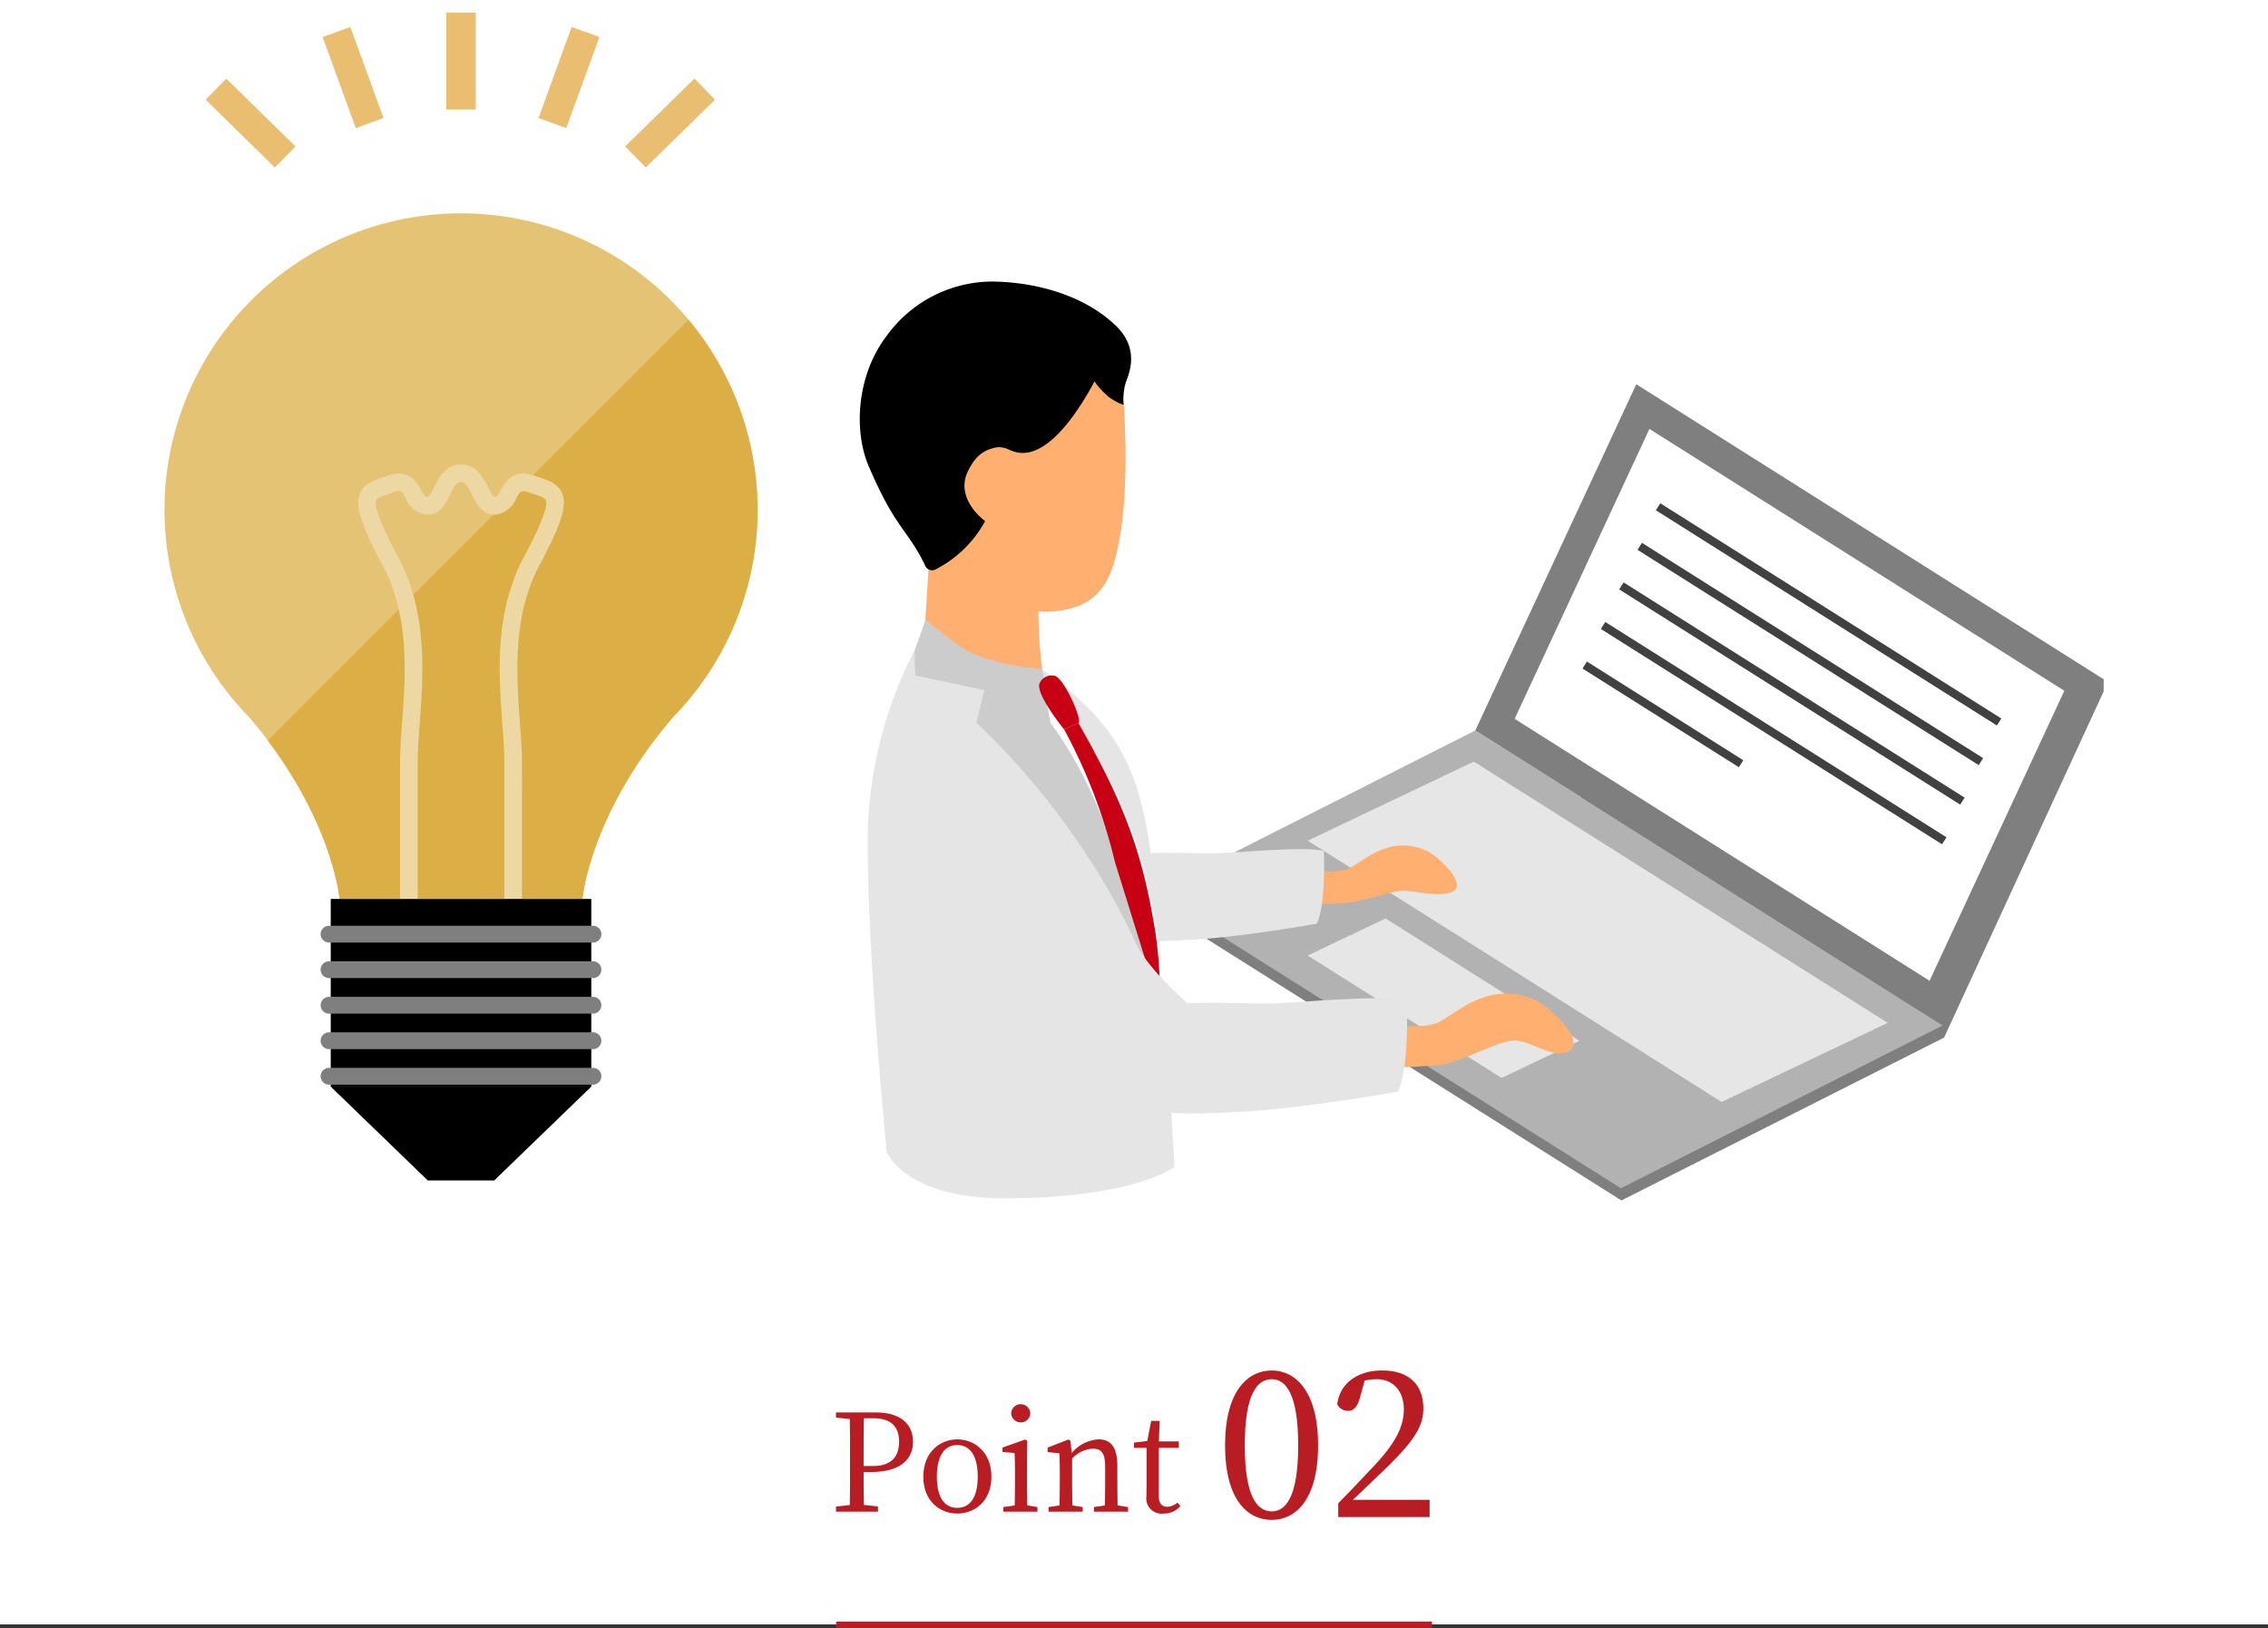 <svg xmlns="http://www.w3.org/2000/svg" xmlns:xlink="http://www.w3.org/1999/xlink" width="335" height="240.58" viewBox="0 0 335 240.58">
  <rect x="0" y="0" width="335" height="240.58" fill="#333333" stroke="none"/>
  <defs>
    <clipPath id="clip-path">
      <rect id="Rectangle_3017" data-name="Rectangle 3017" width="286.434" height="238.72" fill="none"/>
    </clipPath>
  </defs>
  <g id="img_solution_02_03" transform="translate(-22 4.26)">
    <rect id="base" width="335" height="240" transform="translate(22 -4.26)" fill="#fff"/>
    <g id="Group_3251" data-name="Group 3251" transform="translate(46.292 -2.399)">
      <path id="Path_3076" data-name="Path 3076" d="M146.083,130.117v1.776L215.2,175.5l47.663-24.058,23.57-51.149v-1.8Z" fill="#7f7f7f"/>
      <path id="Path_3077" data-name="Path 3077" d="M215.121,173.7l-69.039-43.584,47.541-24.057,69.039,43.584Z" fill="#b2b2b2"/>
      <path id="Path_3078" data-name="Path 3078" d="M168.864,122.351,193.4,110.662l61.139,38.6L230,160.948Z" fill="#e6e6e6"/>
      <path id="Path_3079" data-name="Path 3079" d="M168.864,139.314l11.5-5.476L209,151.919,197.5,157.4Z" fill="#e6e6e6"/>
      <path id="Path_3080" data-name="Path 3080" d="M193.625,106.058l69.039,43.584,23.77-51.148L217.4,54.909Z" fill="#7f7f7f"/>
      <path id="Path_3081" data-name="Path 3081" d="M199.433,104.348,219.34,61.514,280.625,100.2,260.72,143.039Z" fill="#fff"/>
      <rect id="Rectangle_3005" data-name="Rectangle 3005" width="1.224" height="59.571" transform="translate(220.292 73.528) rotate(-57.735)" fill="#424142"/>
      <rect id="Rectangle_3006" data-name="Rectangle 3006" width="1.224" height="59.571" transform="matrix(0.534, -0.846, 0.846, 0.534, 217.583, 79.375)" fill="#424142"/>
      <rect id="Rectangle_3007" data-name="Rectangle 3007" width="1.224" height="59.571" transform="translate(214.873 85.221) rotate(-57.735)" fill="#424142"/>
      <rect id="Rectangle_3008" data-name="Rectangle 3008" width="1.224" height="59.57" transform="matrix(0.534, -0.846, 0.846, 0.534, 212.165, 91.067)" fill="#424142"/>
      <rect id="Rectangle_3009" data-name="Rectangle 3009" width="1.224" height="27.316" transform="translate(209.455 96.914) rotate(-57.735)" fill="#424142"/>
      <g id="Group_3250" data-name="Group 3250">
        <g id="Group_3249" data-name="Group 3249" clip-path="url(#clip-path)">
          <path id="Path_3082" data-name="Path 3082" d="M87.605,73.468a43.8,43.8,0,1,0-75.186,30.543h0c12.395,14.4,13.446,26.944,13.446,26.944H61.745s1.05-12.543,13.445-26.944h0A43.648,43.648,0,0,0,87.605,73.468" fill="#e5c374"/>
          <path id="Path_3083" data-name="Path 3083" d="M43.8,130.956H61.744s1.05-12.543,13.446-26.944h-.005A43.772,43.772,0,0,0,77.4,45.379L15.243,107.541C24.95,120.4,25.86,130.956,25.86,130.956Z" fill="#dcaf46"/>
          <path id="Path_3084" data-name="Path 3084" d="M52.805,130.956h-2.6V110.737c0-1.639-.142-3.571-.293-5.616C49.371,97.8,48.7,88.695,53.085,80.44c.933-1.757,3.774-7.1,3.255-8.4-.137-.345-.951-.618-1.892-.933l-.642-.218c-1.127-.393-1.237-.2-1.842.888a3.922,3.922,0,0,1-2.854,2.382c-2.1.278-3-1.55-3.668-2.885-.675-1.352-1.052-1.917-1.639-1.917s-.965.565-1.64,1.917C41.5,72.6,40.579,74.433,38.5,74.154a3.918,3.918,0,0,1-2.854-2.382c-.606-1.084-.715-1.281-1.843-.888l-.641.218c-.942.315-1.755.588-1.893.932-.519,1.3,2.322,6.649,3.255,8.406,4.386,8.255,3.714,17.363,3.173,24.681-.151,2.045-.293,3.977-.293,5.616v20.219H34.8V110.737c0-1.735.146-3.713.3-5.807.516-6.985,1.158-15.678-2.876-23.271-3.244-6.107-4.095-8.778-3.374-10.588.584-1.463,1.991-1.935,3.481-2.435l.614-.208c3.186-1.109,4.344.963,4.966,2.076.437.782.623,1.032.929,1.073.212.032.716-.907,1-1.469.707-1.416,1.675-3.357,3.966-3.357s3.259,1.941,3.966,3.357c.28.562.73,1.5,1,1.469.306-.041.491-.291.928-1.073.622-1.113,1.777-3.184,4.966-2.076l.614.208c1.49.5,2.9.972,3.481,2.435.722,1.81-.129,4.481-3.374,10.588-4.034,7.593-3.392,16.286-2.876,23.271.154,2.094.3,4.072.3,5.807Z" fill="#edd7a2"/>
          <rect id="Rectangle_3010" data-name="Rectangle 3010" width="38.485" height="27.726" transform="translate(24.56 130.955)"/>
          <path id="Path_3085" data-name="Path 3085" d="M48.712,172.544H38.893L24.56,158.681H63.045Z"/>
          <path id="Path_3086" data-name="Path 3086" d="M63.293,137.4H24.312a1.242,1.242,0,1,1,0-2.484H63.293a1.242,1.242,0,1,1,0,2.484" fill="#7f7f7f"/>
          <path id="Path_3087" data-name="Path 3087" d="M63.293,142.647H24.312a1.242,1.242,0,1,1,0-2.484H63.293a1.242,1.242,0,0,1,0,2.484" fill="#7f7f7f"/>
          <path id="Path_3088" data-name="Path 3088" d="M63.293,147.9H24.312a1.242,1.242,0,1,1,0-2.484H63.293a1.242,1.242,0,1,1,0,2.484" fill="#7f7f7f"/>
          <path id="Path_3089" data-name="Path 3089" d="M63.293,153.144H24.312a1.242,1.242,0,1,1,0-2.484H63.293a1.242,1.242,0,1,1,0,2.484" fill="#7f7f7f"/>
          <path id="Path_3090" data-name="Path 3090" d="M63.293,158.393H24.312a1.242,1.242,0,1,1,0-2.484H63.293a1.242,1.242,0,0,1,0,2.484" fill="#7f7f7f"/>
          <rect id="Rectangle_3011" data-name="Rectangle 3011" width="4.356" height="14.315" transform="translate(41.625)" fill="#e9be70"/>
          <rect id="Rectangle_3012" data-name="Rectangle 3012" width="14.315" height="4.357" transform="matrix(0.342, -0.94, 0.94, 0.342, 55.254, 15.576)" fill="#e9be70"/>
          <rect id="Rectangle_3013" data-name="Rectangle 3013" width="14.315" height="4.357" transform="matrix(0.714, -0.7, 0.7, 0.714, 68.047, 19.774)" fill="#e9be70"/>
          <rect id="Rectangle_3014" data-name="Rectangle 3014" width="4.357" height="14.315" transform="translate(6.08 12.868) rotate(-45.589)" fill="#e9be70"/>
          <rect id="Rectangle_3015" data-name="Rectangle 3015" width="4.357" height="14.315" transform="translate(23.361 3.614) rotate(-20)" fill="#e9be70"/>
          <path id="Path_3091" data-name="Path 3091" d="M165.06,126.057l6.062.756a8.228,8.228,0,0,0,3.722-.309c1.527-.788,3.217-2.243,5.2-2.912a8.02,8.02,0,0,1,6.977.576c1.471.932,5.7,4.845,3.012,5.812-1.641.591-4.553.018-6.478-.215s-5.837,1.449-8.6,1.7a71.682,71.682,0,0,1-8.58.275Z" fill="#ffb070"/>
          <path id="Path_3092" data-name="Path 3092" d="M133.69,132.945s-6.935-8.261-12.078-14.513-9.227-11.186-8.819-15.972,7.017-7.3,11.868-2.658a137.564,137.564,0,0,1,15.149,18.239c2.987,4.526,6.928,6.688,7.6,8.763s.807,6.458-2.929,8.418c-3.9,2.043-7.279.622-10.786-2.277" fill="#e5e5e5"/>
          <path id="Path_3093" data-name="Path 3093" d="M170.2,134.615s-11.059,1.957-17.949,2.332-12.339.69-15.374-2.188-1.333-9.045,4.313-10.077,11.307-.234,15.926-.55c5.137-.352,12.386-.875,14.136-.243.13,3.365-.009,8.695-1.052,10.726" fill="#e5e5e5"/>
          <path id="Path_3094" data-name="Path 3094" d="M175.744,148.707l7.6.947a10.293,10.293,0,0,0,4.664-.387c1.914-.987,4.032-2.811,6.516-3.649a10.051,10.051,0,0,1,8.744.722c1.844,1.167,7.138,6.071,3.775,7.283-2.057.741-4.883-1.437-7.295-1.728s-8.138,3.275-11.6,3.593a89.98,89.98,0,0,1-10.752.345Z" fill="#ffb070"/>
          <path id="Path_3095" data-name="Path 3095" d="M112.275,91.529a62,62,0,0,0-8.4,29.794c-.127,17.665,2.812,47.017,2.812,47.017s2.664,6.876,17.519,6.849c19.084-.035,24.981-4.646,24.981-4.646s-1.388-25.766-2.868-40.888c-1.588-16.222-4.36-22.882-14.081-30.646-6.388-5.672-19.961-7.48-19.961-7.48" fill="#e5e5e5"/>
          <path id="Path_3096" data-name="Path 3096" d="M113.574,92.251s11.376,5.578,18.6,14.875c8.683,11.184,15.767,43.012,15.767,43.012a104.635,104.635,0,0,0-3.531-24.627c-2.818-10.305-10-23-16.619-28.587a19.869,19.869,0,0,0-14.212-4.673" fill="#fff"/>
          <path id="Path_3097" data-name="Path 3097" d="M140.37,57.1s5.345-5.9.122-10.878c-5.027-4.791-12.42-6.4-18.059-6.485a19.316,19.316,0,0,0-15.765,8.03c-4.446,5.835-4.867,14.019-2.678,19.166,3.754,8.828,5.439,9.177,8.006,13.988,1.657,3.108,2.2-6.795,2.2-6.795s24.794-12.2,26.175-17.026"/>
          <path id="Path_3098" data-name="Path 3098" d="M141.136,54.815a22.315,22.315,0,0,1,.651,4.617c.184,3.394.487,12.123-.784,18.644-.952,4.886-2.228,9.277-8.557,10.259-6.793,1.055-12.736-2.816-16.213-7.425-3.74-4.96-3.456-8.534-3.206-11.962.268-3.659-.135-7.457.86-10.245s9.7-6,14.878-6c9.84,0,11.576.1,12.371,2.113" fill="#ffb070"/>
          <path id="Path_3099" data-name="Path 3099" d="M113.185,76.965l-.911,14.564s10.546,7.94,16.74,8.755a.819.819,0,0,0,.912-.9c-.276-2.922-.619-4.13-.774-8.553-.237-6.752-.523-11.949-.523-11.949Z" fill="#ffb070"/>
          <path id="Path_3100" data-name="Path 3100" d="M123.088,68.72a19.726,19.726,0,0,1-1.873,6.418,17.346,17.346,0,0,1-7.28,7.113,1.117,1.117,0,0,1-1.574-.536c-1.761-4.083-8.371-14.787-8.371-14.787s-1.691-16.615,7.8-19.451,27.748,0,27.748,0a13.246,13.246,0,0,1,1.6,7.337c-1.629-.834-11.792-1.657-13.087,3.25s-4.961,10.656-4.961,10.656"/>
          <path id="Path_3101" data-name="Path 3101" d="M126.613,65.6s-2.166-1.7-3.864-1.339-3.009,1.207-4.149,3.664-.055,5.41,3.34,7.75c2.922,2.014,4.3.694,4.3.694Z" fill="#ffb070"/>
          <path id="Path_3102" data-name="Path 3102" d="M117.949,93.989c5.061,2.75,11.7,2.978,11.7,2.978s.211,2.159.481,3.959c.311,2.071,1.034,5.3,1.034,5.3L121.1,99.6Z" fill="#ccc"/>
          <path id="Path_3103" data-name="Path 3103" d="M147,146.2c-8.547-25.031-27.086-41.243-27.086-41.243l1.192-4.85-10.178-2.174c-.251-3.686,0-4.007,0-4.007l1.5-4.242A89.489,89.489,0,0,0,121.1,96.1c3.061,1.754,11.64,6.7,18.691,26.282S147,146.2,147,146.2" fill="#ccc"/>
          <path id="Path_3104" data-name="Path 3104" d="M131.606,98.009a1.976,1.976,0,0,0-2.286.961c-.924,1.445,3.559,6.932,3.559,6.932s1.458-.645,2.11-.946-1.92-6.236-3.383-6.947" fill="#c80014"/>
          <path id="Path_3105" data-name="Path 3105" d="M134.989,104.956c6.21,10.871,9.108,18.123,10.94,28.4A60.513,60.513,0,0,1,147,146.726l-6.6-21.2a80.61,80.61,0,0,0-7.517-19.626" fill="#c80014"/>
          <path id="Path_3106" data-name="Path 3106" d="M136.431,157.339s-8.692-10.353-15.137-18.188-11.563-14.019-11.052-20.017,8.8-9.146,14.874-3.331A172.516,172.516,0,0,1,144.1,138.66c3.744,5.673,8.682,8.383,9.518,10.982s1.012,8.094-3.671,10.55c-4.884,2.562-9.121.781-13.517-2.853" fill="#e5e5e5"/>
          <path id="Path_3107" data-name="Path 3107" d="M182.184,159.432s-13.86,2.453-22.494,2.923-15.464.864-19.268-2.742-1.67-11.336,5.406-12.629,14.17-.294,19.958-.69c6.439-.441,15.523-1.1,17.717-.3.162,4.217-.011,10.9-1.319,13.442" fill="#e5e5e5"/>
          <path id="Path_3108" data-name="Path 3108" d="M138.954,51.3s-6.942,16.024-13.643,13.493c-9.373-3.541,8.2-15.4,8.2-15.4Z"/>
          <path id="Path_3109" data-name="Path 3109" d="M137.254,54.194s.243.847,2.155,2.537a8.6,8.6,0,0,0,2.265,1.238,9.089,9.089,0,0,1,.431-3.69c.677-1.861-.149-1.684-.149-1.684Z"/>
          <path id="Path_3110" data-name="Path 3110" d="M103.269,215.619c0,1.62,0,3.2.04,4.861l2.08.24v.76h-6.2v-.76l2.04-.22c.04-1.921.04-3.841.04-5.8v-1.08c0-1.96,0-3.9-.04-5.821l-2.04-.22v-.76h5.881c3.68,0,5.5,1.74,5.5,4.341,0,2.44-1.72,4.461-6.141,4.461Zm.04-7.942c-.04,1.94-.04,3.941-.04,5.941v1.121h1.4c2.742,0,3.841-1.461,3.841-3.581,0-2.221-1.179-3.481-3.8-3.481Z" fill="#b81d23"/>
          <path id="Path_3111" data-name="Path 3111" d="M112.087,216.319c0-3.621,2.46-5.521,5.02-5.521,2.542,0,5.042,1.88,5.042,5.521,0,3.621-2.481,5.441-5.042,5.441-2.58,0-5.02-1.84-5.02-5.441m8.041,0c0-3.041-1.12-4.681-3.021-4.681-1.919,0-3.02,1.64-3.02,4.681,0,3.021,1.1,4.6,3.02,4.6,1.9,0,3.021-1.58,3.021-4.6" fill="#b81d23"/>
          <path id="Path_3112" data-name="Path 3112" d="M128.947,220.8v.68h-5.041v-.68l1.682-.24c.018-1.12.039-2.661.039-3.681v-1.16c0-1.22-.021-1.94-.061-2.9l-1.78-.16V212l3.36-1.18.3.2-.039,2.921v2.94c0,1.02.018,2.561.039,3.681Zm-3.881-13.863a1.412,1.412,0,0,1,2.82,0,1.411,1.411,0,0,1-2.82,0" fill="#b81d23"/>
          <path id="Path_3113" data-name="Path 3113" d="M142.329,220.8v.68h-5.041v-.68l1.62-.24c.02-1.1.04-2.621.04-3.681v-2.04c0-1.981-.54-2.661-1.82-2.661a4.5,4.5,0,0,0-3.061,1.461v3.24c0,1.02.02,2.561.04,3.681l1.52.24v.68h-5.041v-.68l1.621-.24c.019-1.12.04-2.661.04-3.681v-1.14c0-1.24-.021-2-.061-2.881l-1.74-.18v-.66l3.081-1.2.3.2.18,1.8a5.6,5.6,0,0,1,3.941-2.02c1.86,0,2.8,1.16,2.8,3.981v2.1c0,1.06.02,2.581.04,3.681Z" fill="#b81d23"/>
          <path id="Path_3114" data-name="Path 3114" d="M150.066,220.64a3.115,3.115,0,0,1-2.539,1.12,2.244,2.244,0,0,1-2.481-2.56c0-.52.019-1,.019-1.821v-5.321h-1.859v-.78l1.961-.24.579-2.961h1.259l-.12,3.021h2.942v.96h-2.96v7.061c0,1.161.479,1.641,1.259,1.641a2.46,2.46,0,0,0,1.5-.62Z" fill="#b81d23"/>
          <path id="Path_3115" data-name="Path 3115" d="M170.4,211.69c0,8.1-3.39,11.01-6.84,11.01-3.539,0-6.9-2.91-6.9-11.01,0-8.069,3.36-11.069,6.9-11.069,3.45,0,6.84,3,6.84,11.069m-6.84,9.75c2.012,0,3.9-2.04,3.9-9.75s-1.888-9.779-3.9-9.779c-2.1,0-3.988,2.039-3.988,9.779,0,7.71,1.888,9.75,3.988,9.75" fill="#b81d23"/>
          <path id="Path_3116" data-name="Path 3116" d="M186.874,219.73v2.55h-13.5v-2.04c1.8-1.8,3.54-3.69,4.979-5.19,3.331-3.48,4.71-6.03,4.71-8.67,0-2.7-1.559-4.469-4.019-4.469a8.265,8.265,0,0,0-1.771.21l-.66,2.4c-.389,1.5-.96,2.069-1.8,2.069a1.749,1.749,0,0,1-1.589-.989c.45-3.36,3.33-4.98,6.6-4.98,4.231,0,6.12,2.31,6.12,5.609,0,2.82-1.53,5.07-6.569,9.84-.931.9-2.34,2.25-3.84,3.66Z" fill="#b81d23"/>
          <rect id="Rectangle_3016" data-name="Rectangle 3016" width="88" height="1" transform="translate(99.217 237.72)" fill="#b81d23"/>
        </g>
      </g>
    </g>
  </g>
</svg>
